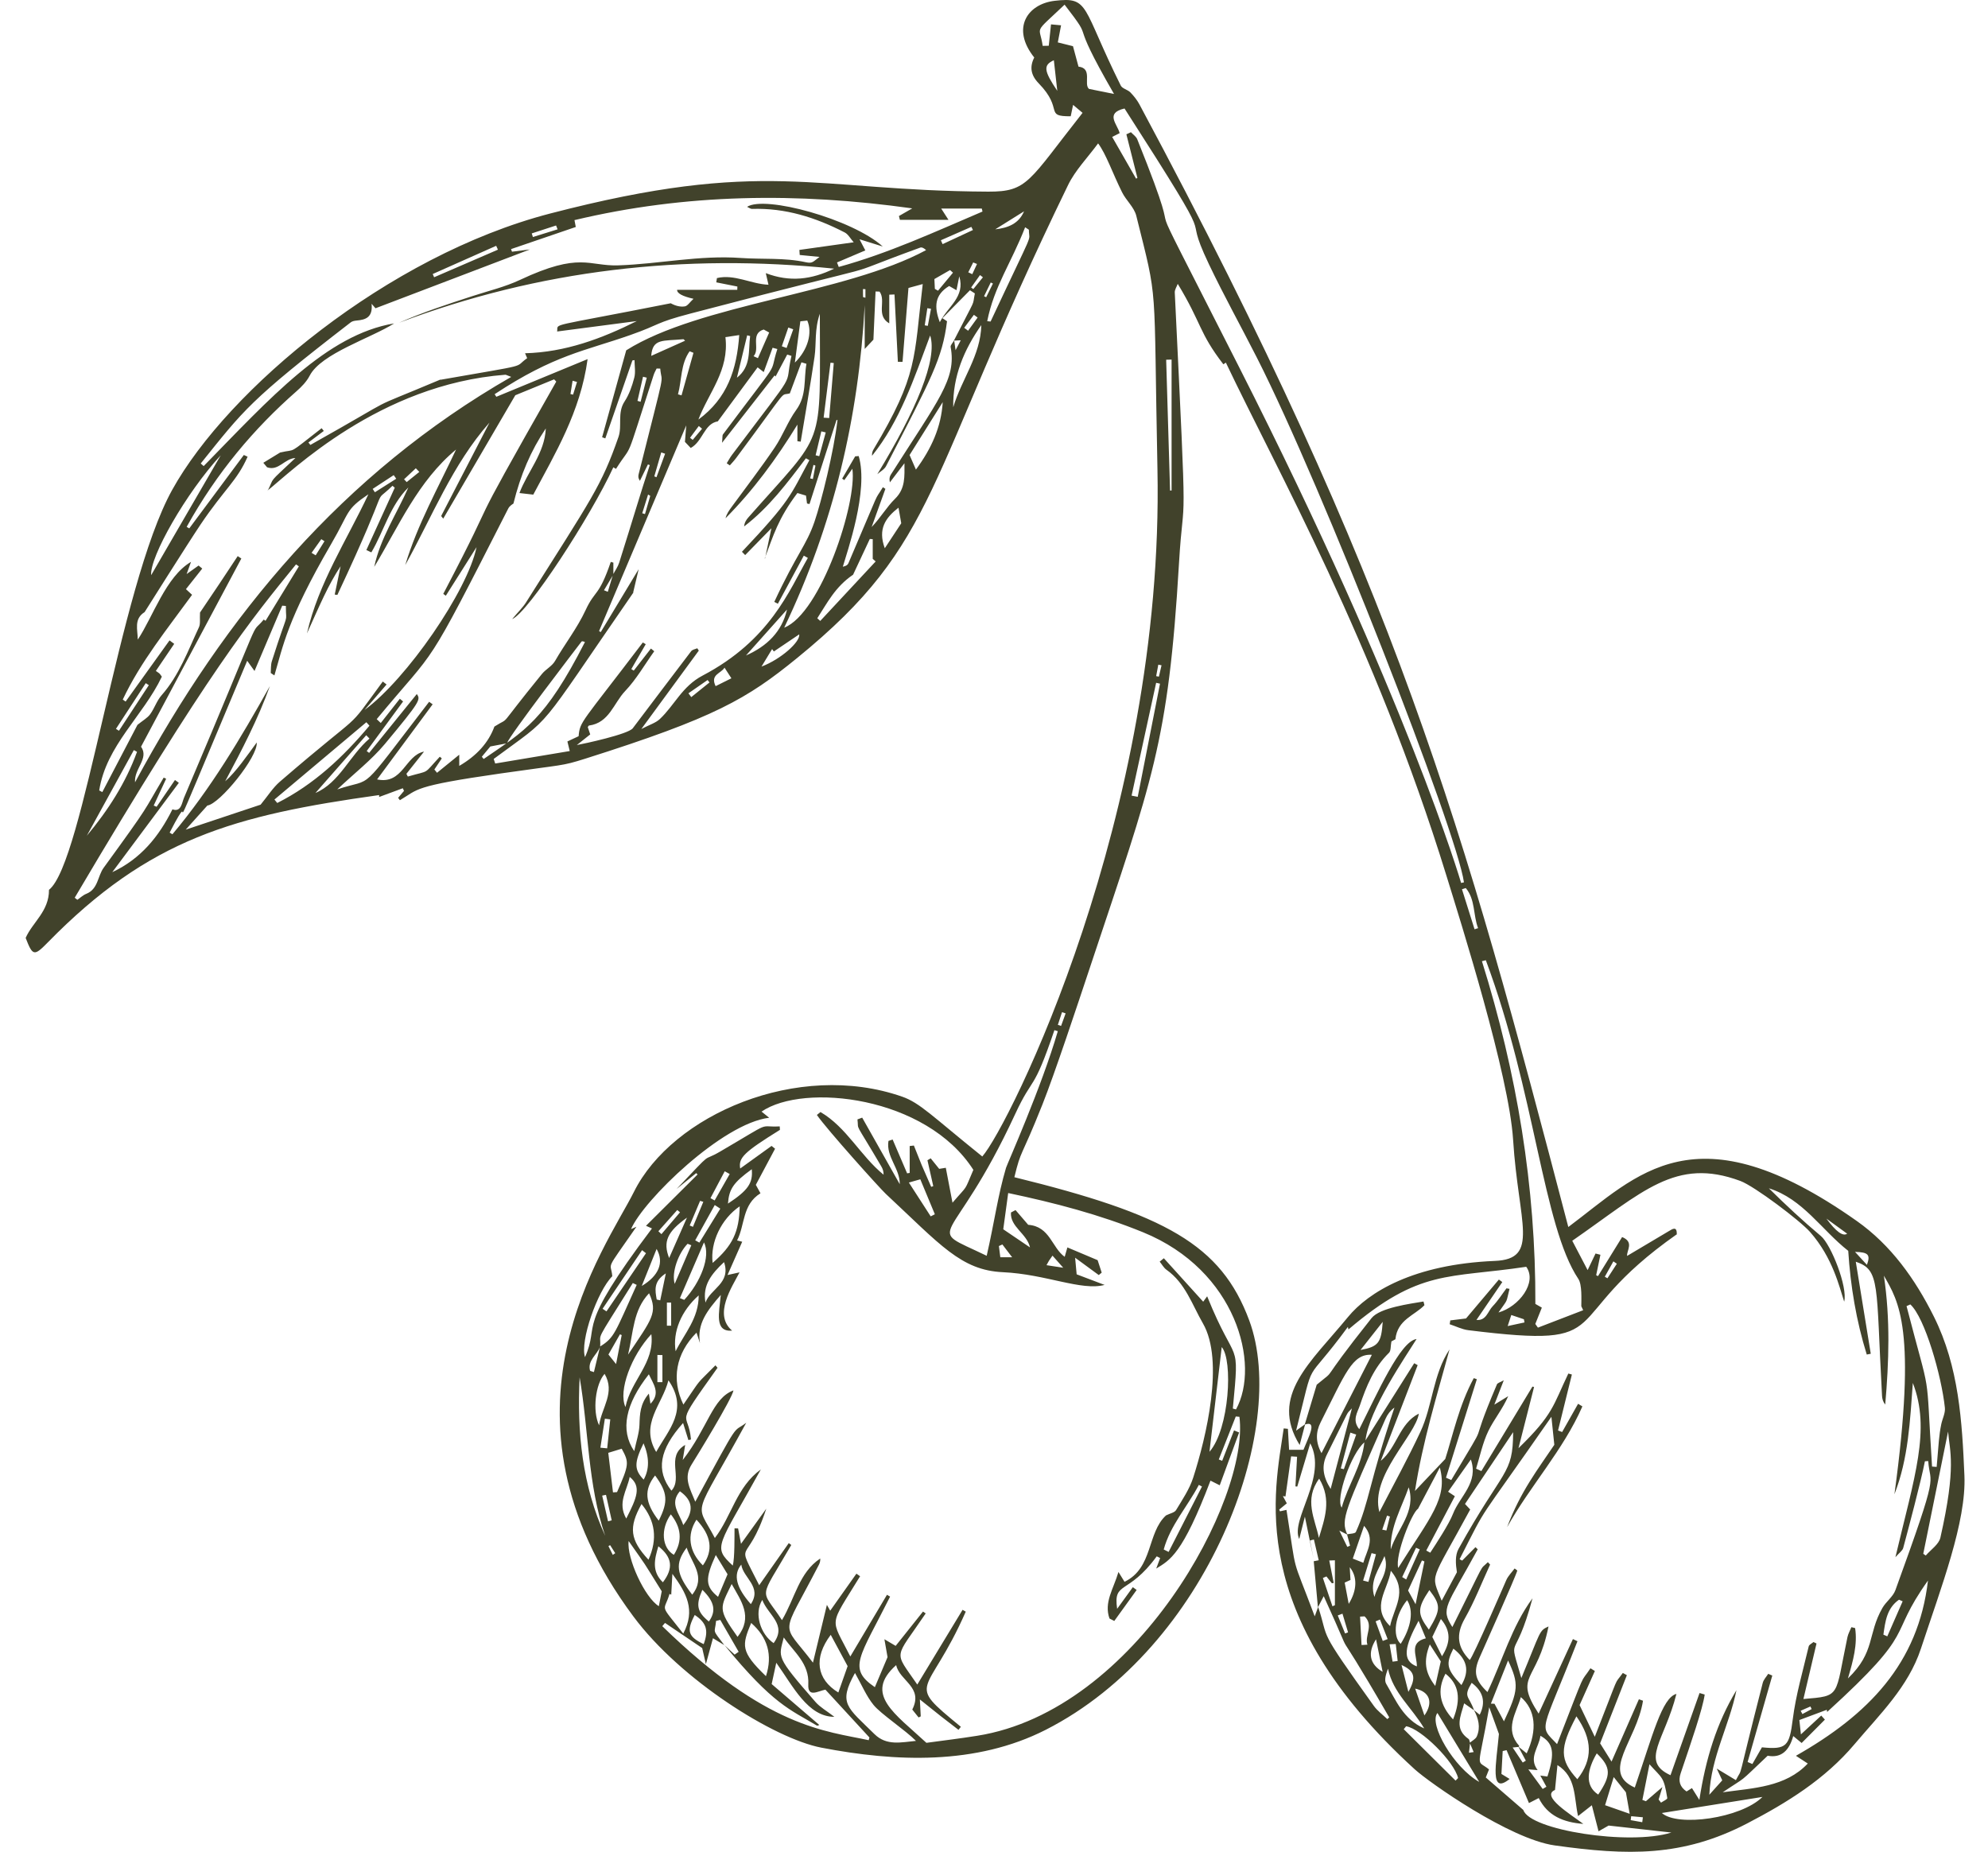 <svg width="73" height="68" viewBox="0 0 73 68" fill="none" xmlns="http://www.w3.org/2000/svg">
<path d="M47.925 52.301C47.867 52.525 47.807 52.749 47.724 53.061C46.607 51.25 48.12 50.041 49.495 48.366C50.249 47.446 51.909 46.426 54.889 46.302C56.556 46.233 55.756 44.923 55.562 41.858C55.411 39.464 53.641 33.863 53.111 32.148C50.476 23.607 46.857 17.196 45.014 13.315C44.984 13.336 44.953 13.356 44.923 13.378C44.015 12.199 44.136 11.889 43.247 10.423C43.209 10.529 43.133 10.637 43.138 10.741C43.616 20.574 43.473 17.644 43.292 20.701C42.902 27.294 42.305 28.665 40.068 35.392C39.554 36.936 38.726 39.431 38.279 40.556C37.459 42.617 37.508 42.159 37.248 43.228C42.792 44.592 44.839 45.7 45.873 48.488C47.344 52.457 44.352 60.491 38.399 63.52C35.838 64.822 32.886 64.701 30.159 64.175C28.413 63.838 24.995 61.692 23.261 59.361C17.705 51.894 22.258 45.814 23.279 43.765C24.682 40.946 29.29 38.931 33.128 40.27C33.786 40.501 34.226 40.984 36.07 42.467C37.039 41.371 42.76 29.935 42.502 17.227C42.357 10.084 42.539 11.191 41.725 7.925C41.648 7.611 41.35 7.36 41.201 7.057C40.847 6.344 40.622 5.668 40.323 5.265C39.934 5.794 39.484 6.251 39.218 6.799C33.911 17.715 34.522 19.884 29.269 24.164C27.425 25.666 26.256 26.352 21.479 27.863C20.59 28.142 20.755 28.061 18.378 28.403C15.119 28.872 15.375 28.981 14.684 29.384C14.662 29.356 14.642 29.327 14.62 29.297C14.691 29.212 14.763 29.127 14.835 29.042C14.82 29.009 14.806 28.976 14.791 28.945L13.921 29.266C13.921 29.241 13.921 29.217 13.923 29.195C8.583 29.944 5.496 30.786 1.751 34.61C1.253 35.119 1.2 35.108 0.942 34.441C1.193 33.867 1.803 33.465 1.799 32.675C3.071 31.672 4.354 21.548 6.321 17.992C8.366 14.298 14.241 9.391 20.196 7.842C28.103 5.786 29.815 7.005 36.29 7.037C37.744 7.043 37.767 6.659 39.752 4.144C39.602 4.018 39.524 3.952 39.404 3.851C39.37 4.012 39.345 4.132 39.317 4.27C38.325 4.273 39.079 4.023 38.141 3.06C37.85 2.761 37.802 2.456 37.978 2.112C37.119 1.037 37.729 0.148 38.724 0.03C40.022 -0.124 39.71 0.235 41.155 3.143C41.211 3.255 41.405 3.29 41.506 3.391C41.634 3.523 41.753 3.671 41.84 3.833C51.367 21.614 53.727 30.31 57.589 45.057C60.139 43.153 62.232 40.638 68.18 44.834C69.44 45.723 70.325 46.968 71.013 48.347C71.933 50.19 72.049 52.195 72.134 54.185C72.207 55.883 71.285 58.268 70.536 60.541C70.071 61.95 69.022 62.953 68.099 64.048C67.013 65.338 65.611 66.201 64.156 66.958C61.784 68.192 59.766 68.14 57.088 67.765C55.437 67.534 52.48 65.455 51.947 64.968C45.665 59.24 46.814 54.748 47.138 52.452C47.19 52.458 47.241 52.463 47.292 52.468C47.308 52.726 47.321 52.984 47.336 53.238H47.863C48.051 52.762 48.392 52.148 47.911 52.311C48.069 51.783 48.228 51.255 48.35 50.848C49.205 50.142 48.261 51.046 50.362 48.404C50.67 48.017 51.784 47.876 52.271 47.792C52.282 47.837 52.294 47.882 52.306 47.927C51.948 48.303 51.312 48.456 51.24 49.178C51.229 49.184 51.136 49.235 51.093 49.258C51.059 49.433 51.08 49.603 51.004 49.676C50.45 50.216 50.169 50.909 49.932 51.616C49.85 51.861 49.639 52.147 49.913 52.481C50.584 51.149 51.423 49.243 52.017 49.17C51.63 49.795 50.263 51.767 50.141 52.894C50.777 51.886 51.353 50.973 51.93 50.059C51.972 50.083 52.015 50.106 52.057 50.129C51.606 51.301 51.154 52.473 50.702 53.645C51.303 53.146 51.376 52.279 52.1 51.909C51.988 52.702 50.294 54.202 50.652 55.523C51.187 54.486 51.706 53.547 52.159 52.575C52.611 51.606 52.617 50.473 53.227 49.552C52.767 51.242 52.244 52.915 51.958 54.749C52.351 54.333 52.643 54.026 53.07 53.575C53.347 52.714 53.578 51.6 54.118 50.606C54.156 50.619 54.192 50.633 54.23 50.646C53.852 51.852 53.476 53.057 53.097 54.262C53.161 54.291 53.227 54.32 53.291 54.348C54.881 51.677 53.788 53.612 54.968 50.835C54.991 50.781 55.088 50.76 55.219 50.685C55.09 51.017 54.997 51.256 54.872 51.58C55.107 51.436 55.245 51.352 55.382 51.268C55.177 51.744 54.859 52.119 54.651 52.551C54.444 52.983 54.346 53.468 54.202 53.93C54.266 53.959 54.331 53.989 54.396 54.019C55.022 52.985 55.647 51.951 56.272 50.916C56.292 50.922 56.311 50.926 56.331 50.932C56.14 51.681 55.949 52.429 55.759 53.179C57.046 51.929 57.023 51.621 57.59 50.437C57.632 50.449 57.676 50.461 57.72 50.473C57.55 51.158 57.381 51.842 57.212 52.528C57.262 52.547 57.313 52.565 57.362 52.585L57.948 51.548C58 51.58 58.054 51.612 58.106 51.644C57.404 53.249 56.192 54.555 55.341 56.079C55.839 54.758 56.473 53.952 57.075 53.054C57.034 52.657 57.005 52.382 56.968 52.026C54.074 56.192 54.712 55.07 53.596 57.257C53.629 57.273 53.66 57.29 53.692 57.306C53.855 57.141 54.017 56.977 54.18 56.813C54.208 56.84 54.235 56.865 54.263 56.892C53.103 59.018 52.889 59.053 53.331 59.746C54.629 57.151 54.295 57.706 54.635 57.364C54.662 57.393 54.689 57.424 54.717 57.453C54.41 58.119 54.144 58.808 53.783 59.443C53.454 60.026 53.517 60.494 53.968 60.956C54.095 60.843 55.24 58.181 55.313 58.019C55.383 57.863 55.515 57.735 55.618 57.595C55.652 57.62 55.683 57.645 55.716 57.67C55.663 57.886 54.416 60.671 54.323 60.884C54.095 61.407 54.17 61.702 54.62 62.133C55.171 60.986 55.505 59.734 56.275 58.69C55.603 61.184 55.371 59.897 55.864 61.619C56.588 59.888 56.503 59.887 56.862 59.724C56.447 61.8 55.566 61.488 56.499 62.925C56.928 61.994 57.342 61.091 57.758 60.188C57.813 60.213 57.87 60.24 57.925 60.267C56.577 63.722 56.486 63.322 57.176 64.045C58.309 61.135 57.989 61.889 58.402 61.26C58.456 61.294 58.51 61.327 58.564 61.36C58.379 61.772 58.195 62.185 58.003 62.612C58.172 62.964 58.34 63.314 58.561 63.776C59.535 61.3 59.235 61.931 59.591 61.432C59.641 61.458 59.691 61.486 59.739 61.514C59.414 62.344 59.089 63.174 58.757 64.017C58.878 64.21 59 64.404 59.176 64.687C59.532 63.878 59.856 63.138 60.181 62.398C60.232 62.416 60.282 62.433 60.332 62.452C60.095 63.935 58.758 65.073 60.03 65.64C60.683 63.733 61.028 62.338 61.559 62.201C61.132 63.903 60.213 64.671 61.341 65.187C61.697 64.182 62.053 63.176 62.408 62.169C62.472 62.189 62.534 62.207 62.597 62.225C62.522 62.758 62.102 63.97 61.715 65.116C61.618 65.405 61.686 65.617 61.931 65.784C62.004 65.737 62.07 65.696 62.129 65.66C62.203 65.779 62.27 65.884 62.401 66.094C62.633 64.58 63.038 63.268 63.763 62.065C63.504 63.349 62.829 64.52 62.767 65.904C62.948 65.702 63.087 65.548 63.242 65.375C63.214 65.313 63.154 65.187 63.039 64.944C63.336 65.123 63.515 65.23 63.742 65.368C64.038 64.792 63.708 65.778 64.729 61.795C64.76 61.676 64.86 61.574 64.93 61.464C64.979 61.486 65.029 61.507 65.079 61.528C64.778 62.585 64.475 63.644 64.173 64.702C64.231 64.726 64.29 64.752 64.348 64.776C64.462 64.575 64.577 64.376 64.699 64.163C65.614 64.256 65.706 64.113 65.831 63.132C65.945 62.23 66.207 61.346 66.416 60.458C66.43 60.393 66.531 60.35 66.592 60.297C66.628 60.316 66.666 60.333 66.703 60.35C66.543 61.025 66.383 61.699 66.222 62.389C67.616 62.271 67.372 62.327 67.839 60.117C67.866 59.992 67.934 59.874 67.984 59.751C68.03 59.762 68.076 59.774 68.121 59.785C68.211 60.385 68.052 60.969 67.856 61.634C68.87 60.659 68.568 60.013 69.123 59.045C69.256 58.812 69.51 58.636 69.599 58.394C71.254 53.835 70.871 54.601 70.805 53.651C70.764 53.655 70.723 53.657 70.683 53.659C70.55 54.357 70.038 56.283 69.887 56.841C69.859 56.946 69.736 57.025 69.6 57.182C70.302 54.218 70.904 52.498 70.24 50.783C70.137 52.171 70.078 53.558 69.564 54.87C70.394 48.791 69.715 47.783 69.177 46.845C69.415 48.442 69.363 50.006 69.226 51.577C69.143 51.474 69.115 51.365 69.109 51.256C68.883 47.14 69.051 46.636 68.145 46.331C68.335 47.496 68.516 48.604 68.695 49.711C68.647 49.721 68.597 49.731 68.548 49.74C68.162 48.5 67.95 47.224 67.868 45.932C66.883 45.16 66.203 44.026 64.953 43.635C65.57 44.244 66.202 44.834 66.864 45.388C67.236 45.699 67.856 47.263 67.719 47.798C67.543 47.265 67.305 46.191 66.466 45.239C66.095 44.819 64.427 43.559 63.905 43.365C61.525 42.482 60.328 43.765 57.734 45.562C57.925 45.926 58.099 46.26 58.298 46.639C58.411 46.401 58.501 46.216 58.589 46.03C58.649 46.044 58.708 46.06 58.768 46.076C58.717 46.327 58.665 46.576 58.612 46.826C58.636 46.837 58.656 46.849 58.679 46.86C58.974 46.381 59.268 45.904 59.565 45.425C60.016 45.612 59.727 45.915 59.748 46.118C60.259 45.815 60.767 45.514 61.273 45.212C61.426 45.119 61.581 45.018 61.573 45.332L61.585 45.315C57.005 48.526 59.602 49.547 53.921 48.846C53.687 48.818 53.462 48.702 53.233 48.627C53.24 48.579 53.249 48.533 53.255 48.486C53.433 48.464 53.613 48.442 53.833 48.415C54.222 47.953 54.63 47.469 55.039 46.986C55.08 47.018 55.122 47.047 55.165 47.078C54.853 47.536 54.539 47.995 54.216 48.469C54.578 48.504 54.635 48.147 54.812 47.966C55.003 47.769 55.151 47.529 55.319 47.308C55.357 47.314 55.393 47.321 55.43 47.328C55.288 47.881 55.402 47.656 55.024 48.196C55.782 47.982 56.455 47.09 56.044 46.517C53.167 46.951 52.141 46.582 49.516 48.818C49.497 48.74 49.486 48.688 49.495 48.724C47.817 51.01 48.322 49.654 47.593 52.535C47.748 52.424 47.839 52.36 47.93 52.294L47.925 52.301ZM54.129 62.804C54.012 62.723 53.897 62.641 53.764 62.548C53.64 63.016 53.386 63.481 53.927 63.857C53.963 63.882 53.963 63.956 53.981 64.007C53.968 64.125 53.954 64.244 53.941 64.362C53.998 64.354 54.056 64.345 54.114 64.337C54.066 64.225 54.017 64.112 53.969 63.998C54.057 63.92 54.186 63.861 54.229 63.762C54.374 63.426 54.288 63.101 54.124 62.795C54.193 62.851 54.261 62.907 54.335 62.966C54.569 62.501 54.462 62.108 54.04 61.795C53.72 62.332 53.936 62.253 54.128 62.803L54.129 62.804ZM56.561 65.2C56.65 65.212 56.739 65.224 56.822 65.235C57.103 64.362 57.045 64.008 56.565 63.739C56.513 64.166 56.117 64.541 56.462 64.999C56.39 64.993 56.317 64.988 56.121 64.973C56.339 65.271 56.493 65.482 56.648 65.692C56.694 65.666 56.74 65.638 56.785 65.61C56.712 65.473 56.637 65.337 56.561 65.201V65.2ZM22.036 49.444C22.568 49.114 22.576 48.952 23.38 47.182C23.333 47.159 23.285 47.136 23.237 47.114C21.769 49.461 22.08 48.884 22.038 49.445C21.93 49.748 21.559 49.962 21.669 50.339C21.715 50.354 21.763 50.368 21.809 50.384C21.884 50.072 21.961 49.758 22.035 49.444H22.036ZM55.755 64.137C55.852 64.216 55.952 64.295 56.06 64.384C56.467 63.515 56.379 62.775 55.846 62.319C55.675 62.913 55.234 63.496 55.788 64.113C55.79 64.115 55.775 64.135 55.768 64.148C55.709 64.154 55.649 64.159 55.545 64.17C55.683 64.376 55.799 64.549 55.915 64.722C55.953 64.699 55.992 64.676 56.029 64.653C55.937 64.481 55.846 64.31 55.755 64.138V64.137ZM21.48 23.576C21.401 23.543 21.366 23.543 21.353 23.56C21.165 23.807 18.71 27.002 18.613 27.295C18.415 27.333 18.218 27.371 18.005 27.411C17.907 27.53 17.8 27.659 17.693 27.788C17.715 27.816 17.737 27.844 17.76 27.871C19.259 26.84 20.009 26.458 21.48 23.575V23.576ZM49.463 56.342C49.576 56.315 49.758 56.32 49.788 56.254C50.27 55.193 50.297 54.358 51.204 51.688C51.048 51.802 50.946 51.942 50.878 52.097C49.397 55.481 49.216 55.786 49.476 56.353C49.409 56.319 49.342 56.285 49.181 56.204C49.306 56.46 49.389 56.632 49.473 56.802C49.507 56.788 49.541 56.774 49.575 56.759C49.539 56.619 49.502 56.481 49.463 56.342ZM22.484 46.863C21.936 47.409 21.29 49.252 21.482 49.835C22.053 48.542 21.064 48.921 23.94 45.11C23.878 45.083 23.826 45.058 23.721 45.012C24.366 44.37 24.99 43.749 25.615 43.128C25.599 43.111 25.582 43.093 25.565 43.077C25.326 43.272 25.085 43.467 24.845 43.66C26.275 42.152 25.713 42.712 26.44 42.288C28.45 41.114 27.787 41.405 28.632 41.362C28.636 41.404 28.637 41.446 28.64 41.489C27.316 42.313 27.113 42.511 27.18 42.909C27.564 42.633 27.949 42.357 28.332 42.079C28.375 42.113 28.417 42.148 28.461 42.182C28.223 42.629 27.985 43.076 27.754 43.508C27.825 43.635 27.879 43.734 27.925 43.818C27.249 44.236 27.361 44.977 27.066 45.55C27.193 45.583 27.27 45.601 27.254 45.598C27.084 45.983 26.92 46.353 26.715 46.819C26.986 46.76 27.099 46.734 27.156 46.722C26.882 47.255 26.185 48.274 26.884 48.862C26.223 48.916 26.407 48.208 26.468 47.551C25.975 48.117 25.584 48.612 25.703 49.319C25.663 49.197 25.622 49.075 25.576 48.936C24.814 49.705 24.647 50.654 25.094 51.577C25.812 50.528 25.509 50.911 26.271 50.136C26.296 50.166 26.323 50.196 26.348 50.226C24.699 52.538 25.276 51.734 25.373 52.859C25.341 52.866 25.31 52.872 25.278 52.88C25.215 52.678 25.152 52.476 25.083 52.254C24.207 53.232 24.08 54 24.655 54.739C25.091 54.274 24.424 53.49 25.16 53.058C25.124 53.282 25.097 53.448 25.07 53.613C26.003 52.414 26.154 51.345 26.933 51.056C26.879 51.371 25.567 53.506 25.397 53.776C25.09 54.263 25.328 54.642 25.531 55.144C27.224 52.016 26.871 52.654 27.402 52.245C25.413 55.888 25.523 55.086 26.25 56.477C26.869 55.668 27.045 54.605 27.938 53.959C26.367 56.808 26.144 56.784 26.908 57.489C26.981 57.218 26.969 56.407 26.972 56.123C27.016 56.123 27.06 56.124 27.103 56.124C27.136 56.294 27.168 56.465 27.21 56.69C27.542 56.229 27.84 55.815 28.138 55.4C27.413 57.611 26.965 56.397 27.878 58.21C28.256 57.67 28.61 57.167 28.964 56.664C28.995 56.688 29.026 56.711 29.056 56.733C27.838 58.837 27.922 58.276 28.714 59.493C29.198 58.676 29.338 57.751 30.119 57.23C30.126 57.318 30.105 57.391 30.071 57.457C28.652 60.215 28.671 59.49 29.852 61.054C30.042 60.264 30.209 59.577 30.364 58.932C30.374 58.951 30.433 59.055 30.485 59.146C30.816 58.68 31.131 58.233 31.448 57.786L31.583 57.881C30.417 59.788 30.487 59.36 31.224 60.827C31.698 60.029 32.133 59.296 32.57 58.562C32.608 58.584 32.647 58.607 32.685 58.629C31.567 60.86 31.107 61.262 32.125 61.954C32.291 61.562 32.454 61.177 32.591 60.851C32.552 60.625 32.522 60.459 32.476 60.194C32.682 60.317 32.781 60.374 32.889 60.438C33.227 60.013 33.56 59.595 33.893 59.178C33.927 59.201 33.96 59.223 33.992 59.246C32.829 60.969 32.807 60.578 33.683 61.858C34.254 60.918 34.799 60.016 35.346 59.114C35.385 59.136 35.424 59.159 35.463 59.181C34.063 62.37 33.181 61.686 35.283 63.409C35.254 63.447 35.225 63.484 35.196 63.521C34.381 62.892 34.758 63.189 33.778 62.405C33.792 62.683 33.802 62.854 33.81 63.026C33.784 63.039 33.757 63.053 33.731 63.066C33.649 62.963 33.566 62.86 33.499 62.776C33.92 61.949 33.032 61.726 32.908 61.144C31.703 62.212 32.87 62.929 34.018 63.998C34.642 63.913 35.263 63.838 35.881 63.739C41.725 62.817 45.896 55.032 45.512 52.026C45.468 52.023 45.423 52.019 45.378 52.014C45.171 52.541 44.963 53.067 44.754 53.593C44.795 53.609 44.838 53.627 44.879 53.642C45.024 53.27 45.171 52.896 45.314 52.525C45.377 52.551 45.439 52.576 45.501 52.602C45.265 53.244 45.029 53.886 44.789 54.541C44.608 54.45 44.529 54.41 44.449 54.37C43.418 57.082 42.964 57.285 42.457 57.599C42.499 57.485 42.55 57.35 42.601 57.213C42.56 57.191 42.517 57.169 42.476 57.149C41.421 58.596 40.871 58.041 41.022 59.077C41.23 58.791 41.413 58.536 41.598 58.282C41.645 58.316 41.691 58.351 41.738 58.385C41.466 58.765 41.19 59.145 40.917 59.523C40.858 59.493 40.8 59.464 40.741 59.433C40.529 58.839 40.889 58.347 41.07 57.724C41.181 57.903 41.239 57.996 41.293 58.085C42.349 57.574 42.112 56.294 42.816 55.647C42.963 55.573 43.129 55.545 43.186 55.451C43.419 55.066 43.679 54.681 43.815 54.259C44.29 52.781 44.967 49.973 44.172 48.596C43.774 47.906 43.528 47.118 42.834 46.627C42.732 46.555 42.667 46.429 42.584 46.328C42.635 46.286 42.685 46.245 42.737 46.204C43.219 46.737 43.703 47.27 44.182 47.8C44.178 47.805 44.234 47.729 44.327 47.601C45.406 50.275 45.525 49.049 45.27 51.723C45.309 51.734 45.348 51.745 45.387 51.755C46.291 50.104 45.4 46.648 41.976 45.251C40.379 44.6 38.736 44.17 37.021 43.809C36.958 44.272 36.891 44.759 36.84 45.14C37.209 45.391 37.495 45.584 37.822 45.806C37.71 45.298 37.084 45.049 37.123 44.524C37.179 44.495 37.235 44.465 37.291 44.435C37.463 44.635 37.634 44.834 37.756 44.976C38.555 45.033 38.625 45.819 39.096 46.151C39.124 46.053 39.152 45.954 39.195 45.806C39.549 45.955 39.874 46.093 40.305 46.274C40.328 46.342 40.391 46.537 40.455 46.732C40.419 46.761 40.384 46.79 40.347 46.821C40.079 46.622 39.809 46.424 39.479 46.184C39.502 46.435 39.52 46.628 39.535 46.794C39.904 46.934 40.233 47.059 40.561 47.183C39.705 47.412 38.411 46.789 36.826 46.716C35.286 46.645 34.53 45.708 32.527 43.84C32.298 43.626 30.365 41.474 29.996 40.942C30.04 40.907 30.085 40.87 30.128 40.835C31.089 41.396 31.594 42.442 32.445 43.136C32.447 43.016 32.415 42.92 32.365 42.836C31.325 41.068 31.544 41.572 31.486 41.105C31.543 41.084 31.603 41.063 31.66 41.041C32.12 41.855 32.58 42.669 33.039 43.484C33.051 42.909 32.527 42.473 32.625 41.895C32.676 41.878 32.727 41.861 32.778 41.844C32.955 42.258 33.133 42.673 33.31 43.086C33.34 43.08 33.372 43.075 33.404 43.07V42.083C33.455 42.077 33.507 42.072 33.558 42.065C33.92 42.971 33.752 42.572 34.194 43.582L34.27 43.555C34.199 43.239 34.127 42.922 34.056 42.606C34.096 42.582 34.136 42.557 34.175 42.534C34.284 42.668 34.392 42.803 34.487 42.921C34.567 42.909 34.648 42.895 34.73 42.882C34.812 43.311 34.887 43.703 34.976 44.164C35.571 43.471 35.384 43.793 35.742 42.958C34.007 40.245 29.51 39.757 27.964 40.819C28.066 40.902 28.142 40.962 28.245 41.045C26.531 41.244 23.622 44.079 23.172 45.134C23.253 45.099 23.312 45.073 23.37 45.047C22.178 46.765 22.434 46.296 22.483 46.861L22.484 46.863ZM48.254 57.34C48.146 56.809 48.036 56.28 47.916 55.692C47.84 55.992 47.773 56.253 47.708 56.515C47.371 55.804 48.763 54.221 48.112 52.999C47.934 53.593 47.785 54.089 47.636 54.588C47.613 54.586 47.591 54.584 47.569 54.581C47.588 54.218 47.609 53.855 47.629 53.492C47.556 53.487 47.482 53.482 47.409 53.478C47.341 53.97 47.272 54.46 47.203 54.951C47.171 54.946 47.139 54.941 47.108 54.937C47.156 55.027 47.206 55.117 47.252 55.204C47.144 55.291 47.059 55.361 46.973 55.433C46.983 55.453 46.992 55.475 47.002 55.497C47.087 55.478 47.171 55.458 47.24 55.444C47.647 58.003 47.376 56.95 48.277 59.353C48.347 59.16 48.374 59.084 48.403 59.007C48.828 60.291 48.324 59.677 50.446 62.639C50.578 62.825 50.775 62.965 50.943 63.127C50.966 63.105 50.99 63.086 51.013 63.064C48.532 58.785 50.04 61.754 48.608 58.612C48.515 58.789 48.453 58.906 48.394 59.022C48.343 58.458 48.293 57.894 48.241 57.33C48.301 57.318 48.363 57.306 48.424 57.294C48.366 57.039 48.306 56.786 48.247 56.532C48.199 56.543 48.152 56.555 48.105 56.567C48.154 56.825 48.204 57.083 48.253 57.342L48.254 57.34ZM25.921 61.113C25.882 60.939 25.84 60.765 25.785 60.518C25.37 60.238 24.895 59.916 24.42 59.595L24.319 59.714C28.166 63.459 30.33 63.561 31.899 63.901C31.909 63.868 31.917 63.835 31.926 63.802C31.383 63.212 30.839 62.621 30.309 62.045C30.029 62.099 29.655 62.352 29.681 61.85C29.721 61.085 29.162 60.675 28.78 60.128C28.597 60.877 28.46 60.793 29.945 62.498C30.111 62.688 30.346 62.818 30.638 63.043C29.662 63.043 29.12 61.916 28.505 61.058C28.438 61.371 28.389 61.598 28.336 61.84C28.942 62.361 29.519 62.857 30.085 63.342C30.085 63.342 30.02 63.38 29.99 63.361C29.012 62.772 28.398 62.6 26.607 60.414C26.729 60.529 26.852 60.644 26.976 60.758C27.024 60.723 27.074 60.689 27.124 60.655C26.898 60.266 26.675 59.874 26.449 59.484C26.398 59.496 26.347 59.507 26.295 59.521C26.25 60 26.127 59.791 26.596 60.409C26.461 60.327 26.327 60.246 26.18 60.157C26.093 60.48 26.008 60.796 25.919 61.114L25.921 61.113ZM35.036 12.497C35.048 12.58 35.061 12.663 35.089 12.859C35.184 12.677 35.226 12.596 35.279 12.495C35.167 12.501 35.097 12.504 35.027 12.508C35.894 10.808 35.69 11.307 35.797 10.775C35.737 10.736 35.677 10.696 35.617 10.658L34.605 11.683C34.66 11.721 34.717 11.757 34.775 11.796C34.606 13.154 34.206 13.889 32.536 17.117C32.473 17.239 32.324 17.316 32.215 17.413C33.649 15.058 34.434 13.187 34.156 12.319C33.555 13.925 33.045 15.463 32.022 16.736C32.014 16.644 32.038 16.566 32.079 16.498C33.717 13.752 33.553 13.186 33.883 10.431C33.609 10.506 33.42 10.557 33.359 10.574C33.281 11.54 33.212 12.413 33.141 13.288C33.084 13.288 33.027 13.287 32.97 13.286C32.929 12.462 32.887 11.637 32.846 10.813C32.782 10.815 32.719 10.818 32.654 10.821V11.875C32.15 11.576 32.55 11.055 32.298 10.708C32.25 10.707 32.201 10.704 32.151 10.703C32.126 11.272 32.1 11.841 32.072 12.473C32.017 12.532 31.911 12.644 31.752 12.814V11.206C31.532 15.317 30.615 19.254 28.796 23.048C30.136 22.529 31.48 18.466 31.299 17.213C31.181 17.378 31.093 17.504 31.003 17.63C30.976 17.611 30.951 17.593 30.924 17.576C31.083 17.303 31.243 17.031 31.402 16.758C31.445 16.754 31.488 16.75 31.532 16.747C31.906 18.018 31.101 20.278 30.949 20.81C31.076 20.785 31.13 20.74 31.154 20.682C32.447 17.662 32.043 18.515 32.42 17.891C32.45 17.912 32.482 17.931 32.512 17.951C32.345 18.418 32.176 18.886 32.007 19.353C32.335 19.015 32.556 18.618 32.867 18.315C33.254 17.937 33.212 17.486 33.212 17.01C33.034 17.244 32.856 17.477 32.677 17.712C32.648 17.594 32.665 17.503 32.711 17.43C34.455 14.687 35.129 13.918 34.908 12.743C34.896 12.672 34.992 12.582 35.036 12.502V12.497ZM23.262 21.753C19.583 27.079 20.389 26.192 18.129 27.869L18.184 28.037C19.086 27.886 19.988 27.736 20.921 27.579C20.877 27.402 20.857 27.319 20.835 27.227C20.978 27.16 21.113 27.097 21.247 27.034C21.296 26.479 21.341 26.574 23.605 23.592C23.64 23.613 23.677 23.634 23.712 23.655C23.536 23.961 23.358 24.266 23.182 24.57C23.211 24.589 23.242 24.607 23.272 24.625C23.482 24.355 23.691 24.085 23.902 23.815C23.942 23.848 23.984 23.88 24.024 23.914C23.672 24.406 23.367 24.944 22.954 25.378C22.535 25.818 22.371 26.547 21.625 26.643C21.616 26.644 21.608 26.664 21.583 26.699C21.61 26.778 21.642 26.874 21.673 26.968C21.503 27.103 21.342 27.231 21.181 27.359C21.451 27.31 23.069 26.962 23.236 26.742C23.951 25.798 24.663 24.852 25.381 23.911C25.426 23.852 25.528 23.839 25.605 23.805C25.623 23.834 25.641 23.862 25.66 23.891C24.984 24.814 24.308 25.735 23.55 26.77C23.848 26.614 24.077 26.548 24.231 26.402C24.769 25.895 25.049 25.201 25.798 24.809C28.284 23.503 28.978 21.685 29.665 20.487C29.615 20.46 29.565 20.432 29.516 20.404C29.199 20.994 28.881 21.581 28.564 22.17C28.52 22.147 28.477 22.125 28.432 22.102C29.265 20.316 29.605 20.039 29.909 19.156C30.161 18.421 30.619 16.583 30.753 15.422C30.742 15.423 30.73 15.424 30.717 15.424C30.387 16.453 30.057 17.481 29.725 18.509C29.695 18.502 29.666 18.496 29.634 18.489C29.622 18.389 29.607 18.288 29.596 18.199C29.482 18.165 29.383 18.135 29.281 18.104C28.566 19.053 28.401 19.662 28.081 20.503L28.092 20.507C28.163 20.169 28.234 19.832 28.326 19.397C27.953 19.779 27.66 20.081 27.363 20.383C27.323 20.342 27.283 20.302 27.244 20.262C29.039 18.362 29.006 18.222 29.721 16.897C29.678 16.874 29.635 16.851 29.593 16.829C28.912 17.73 28.235 18.636 27.324 19.331C27.338 19.189 27.402 19.086 27.481 18.999C30.345 15.749 30.105 16.605 30.105 11.521C29.904 12.094 29.981 12.61 29.911 13.098C29.793 13.92 29.499 15.642 29.402 16.218L29.281 16.202V15.592C28.511 16.847 27.662 18.003 26.642 19.03C26.682 18.869 26.773 18.744 26.864 18.618C27.395 17.891 27.945 17.178 28.449 16.433C28.745 15.995 28.929 15.476 29.238 15.052C29.632 14.511 29.509 13.925 29.613 13.359C29.552 13.341 29.491 13.322 29.429 13.304C29.286 13.689 29.142 14.072 28.999 14.455L29.008 14.444C28.603 14.56 29.055 14.099 27.035 16.813C26.964 16.91 26.878 16.999 26.799 17.09C26.761 17.065 26.723 17.038 26.686 17.011C26.748 16.913 26.802 16.808 26.871 16.715C29.428 13.313 28.766 14.352 29.063 13.068C29.011 13.052 28.96 13.035 28.907 13.019L28.479 13.826C28.468 13.813 28.456 13.798 28.444 13.785C27.827 14.576 27.21 15.368 26.514 16.259C26.534 16.067 26.519 15.992 26.548 15.951C28.81 12.932 28.199 13.888 28.545 12.817C28.488 12.801 28.43 12.786 28.37 12.77C28.262 13.067 28.154 13.364 28.044 13.663C27.979 13.612 27.913 13.562 27.82 13.489C27.323 14.163 26.846 14.811 26.358 15.473C25.855 15.557 25.81 16.206 25.364 16.45C25.292 16.373 25.214 16.291 25.151 16.226C25.168 16.007 25.183 15.823 25.199 15.62C24.121 18.163 23.06 20.669 21.998 23.173C22.019 23.185 22.04 23.198 22.059 23.211C22.5 22.481 22.939 21.75 23.452 20.901C23.364 21.273 23.307 21.517 23.249 21.76L23.261 21.749L23.262 21.753ZM22.515 21.09C22.592 20.946 22.69 20.81 22.738 20.657C23.262 19.001 23.522 18.097 23.86 17.078C23.837 17.071 23.815 17.061 23.792 17.054C23.695 17.255 23.596 17.454 23.498 17.655C23.427 17.55 23.435 17.48 23.452 17.41C24.489 13.275 24.301 14.199 24.244 13.535C24.2 13.535 24.156 13.534 24.111 13.533C24.073 13.612 24.027 13.69 24.001 13.773C22.888 17.202 23.287 16.167 22.619 17.218C22.586 17.199 22.554 17.179 22.522 17.16C21.685 18.973 19.393 22.501 18.807 22.733C19.029 22.468 19.197 22.309 19.317 22.119C21.742 18.279 22.083 17.846 22.711 16.045C22.853 15.638 22.659 15.158 22.936 14.74C23.105 14.483 23.211 14.173 23.29 13.872C23.344 13.669 23.3 13.44 23.3 13.224C23.274 13.227 23.249 13.231 23.222 13.235C22.891 14.19 22.559 15.144 22.227 16.098C22.189 16.085 22.149 16.07 22.11 16.056C22.394 15.035 22.677 14.014 22.995 12.864C25.703 11.158 31.039 10.787 34.007 9.184C33.913 9.099 33.844 9.072 33.792 9.092C30.117 10.429 33.864 9.282 25.361 11.512C24.019 11.864 24.286 11.902 23.141 12.304C21.469 12.892 20.366 13.023 18.163 14.475C18.185 14.507 18.206 14.538 18.226 14.57C19.306 14.124 20.386 13.679 21.577 13.187C21.314 15.131 20.375 16.668 19.582 18.163C19.337 18.136 19.204 18.12 19.074 18.105C19.367 17.324 20.002 16.645 20.042 15.733C19.491 16.552 19.113 17.441 18.853 18.492C18.851 18.495 18.719 18.564 18.664 18.672C15.503 24.878 16.146 23.614 13.833 26.408C13.841 26.417 13.905 26.477 13.982 26.549C14.225 26.24 14.453 25.949 14.682 25.659C14.722 25.691 14.763 25.725 14.802 25.758C14.356 26.364 13.912 26.971 13.465 27.578C13.495 27.601 13.524 27.624 13.555 27.647C14.141 26.922 14.729 26.196 15.305 25.486C15.447 25.688 15.452 25.734 14.133 27.319C13.639 27.91 13.014 28.394 12.384 28.988C13.788 28.511 13.063 29.274 15.758 25.77C15.801 25.802 15.844 25.832 15.887 25.863C15.212 26.777 14.536 27.69 13.847 28.621C14.797 28.82 14.876 27.736 15.571 27.599C15.356 27.871 15.139 28.144 14.923 28.416C14.941 28.449 14.959 28.483 14.976 28.516C15.824 28.269 15.515 28.469 16.15 27.787C16.174 27.808 16.198 27.828 16.223 27.849C16.133 27.984 16.041 28.121 15.95 28.257C15.982 28.297 16.015 28.336 16.048 28.377C16.313 28.161 16.58 27.945 16.864 27.713V28.124C17.508 27.749 17.939 27.27 18.155 26.68C18.818 26.261 18.15 26.897 19.901 24.747C20.043 24.573 20.274 24.46 20.382 24.27C20.743 23.642 21.193 23.071 21.502 22.407C21.855 21.645 21.984 21.932 22.428 20.634C22.46 20.643 22.491 20.651 22.523 20.66V21.098C22.409 21.29 22.292 21.483 22.178 21.674C22.225 21.692 22.271 21.712 22.319 21.731C22.383 21.516 22.448 21.303 22.513 21.088L22.515 21.09ZM16.166 13.947C19.613 13.343 18.82 13.528 19.358 13.152C19.333 13.092 19.307 13.031 19.28 12.972C20.757 12.933 22.09 12.438 23.384 11.79C22.42 11.917 21.457 12.042 20.458 12.173C20.515 11.845 19.992 12.055 24.63 11.136C24.801 11.231 24.982 11.278 25.149 11.25C25.25 11.233 25.33 11.096 25.466 10.972C25.057 10.88 24.856 10.77 24.864 10.642H27.073C27.074 10.602 27.077 10.562 27.077 10.522C26.818 10.471 26.559 10.42 26.302 10.368C26.31 10.316 26.319 10.264 26.326 10.211C26.967 10.058 27.575 10.429 28.219 10.456C28.183 10.303 28.157 10.193 28.12 10.03C28.999 10.366 29.796 10.271 30.629 9.865C25.112 9.299 19.804 9.907 14.652 11.852C15.54 11.46 16.45 11.167 17.357 10.87C17.94 10.679 18.545 10.537 19.096 10.277C21.31 9.238 21.608 9.781 22.704 9.744C24.205 9.695 25.68 9.363 27.205 9.473C27.996 9.529 28.8 9.456 29.589 9.629C29.843 9.683 29.854 9.608 30.093 9.434C29.759 9.401 29.562 9.383 29.366 9.363C29.361 9.3 29.357 9.239 29.354 9.177C29.988 9.088 30.621 8.999 31.348 8.897C31.226 8.76 31.147 8.603 31.02 8.537C29.953 7.985 28.833 7.631 27.616 7.671C27.562 7.674 27.509 7.628 27.433 7.595C28.088 7.164 31.306 8.049 32.415 9.052C32.155 8.97 31.896 8.891 31.561 8.786C31.675 9.004 31.74 9.128 31.775 9.195C31.407 9.351 31.071 9.493 30.735 9.637C30.757 9.693 30.778 9.748 30.799 9.803C32.625 9.302 34.341 8.509 36.078 7.768C36.07 7.731 36.06 7.696 36.052 7.659H34.562C34.662 7.814 34.728 7.916 34.828 8.072H33.044C33.032 8.026 33.02 7.979 33.009 7.933C33.147 7.854 33.287 7.774 33.498 7.652C29.286 7.062 25.187 7.107 21.095 8.083C21.114 8.184 21.128 8.253 21.143 8.335C20.348 8.606 19.556 8.876 18.766 9.147C18.776 9.178 18.787 9.211 18.8 9.243C19.035 9.214 19.271 9.184 19.458 9.16C17.597 9.87 15.711 10.588 13.788 11.32C13.812 11.348 13.759 11.286 13.645 11.155C13.696 11.66 13.422 11.741 13.096 11.771C13.023 11.777 12.937 11.793 12.882 11.835C9.15 14.716 8.954 15.05 7.371 17.02C7.408 17.051 7.443 17.083 7.479 17.115C9.897 14.645 11.995 12.288 14.473 11.876C13.623 12.417 11.791 12.982 11.371 13.796C11.258 14.015 11.07 14.208 10.881 14.373C9.33 15.736 7.963 17.348 6.854 19.347C6.885 19.365 6.918 19.383 6.95 19.403C7.618 18.505 8.284 17.605 8.954 16.707C9 16.729 9.046 16.75 9.092 16.771C8.7 17.662 8.25 17.948 7.366 19.258C6.904 19.946 5.31 22.477 5.31 22.477C4.907 22.73 5.057 23.122 5.059 23.487C5.615 22.656 6.091 21.169 7.015 20.632C6.94 20.84 6.904 20.941 6.853 21.08C7.024 20.959 7.159 20.862 7.292 20.767C7.338 20.805 7.382 20.841 7.427 20.878C7.229 21.126 7.034 21.376 6.828 21.634C6.913 21.713 6.987 21.781 7.053 21.842C6.137 23.103 5.166 24.295 4.508 25.688C4.543 25.712 4.578 25.738 4.613 25.762C5.15 25.012 5.687 24.265 6.225 23.516C6.282 23.559 6.339 23.6 6.397 23.643C6.176 23.969 5.955 24.293 5.723 24.637C5.884 24.753 5.837 24.699 5.943 24.848C5.249 26.301 3.903 27.37 3.643 29.025C3.682 29.044 3.72 29.065 3.757 29.086C4.205 28.23 4.652 27.376 5.048 26.617C5.252 26.452 5.414 26.364 5.512 26.23C5.672 26.011 5.756 25.732 5.932 25.532C6.579 24.799 6.902 23.894 7.306 23.031C7.365 22.903 7.33 22.733 7.345 22.492C8.225 21.188 7.857 21.736 8.729 20.421C8.773 20.449 8.819 20.48 8.862 20.509C7.642 22.798 6.422 25.09 5.179 27.419C5.485 27.852 4.918 28.224 4.959 28.727C8.267 22.588 12.585 17.39 18.772 13.84C18.605 13.777 18.579 13.759 18.554 13.761C13.926 14.115 10.708 17.312 9.824 18.014L9.829 18.023C10.1 17.482 9.801 17.803 10.848 16.818C10.445 16.838 10.233 17.307 9.807 17.159C9.761 17.104 9.715 17.049 9.669 16.994C9.908 16.848 10.147 16.701 10.286 16.617C10.927 16.466 10.504 16.74 11.811 15.724C11.836 15.758 11.863 15.792 11.89 15.825C11.702 15.967 11.513 16.108 11.325 16.249L11.397 16.338C14.994 14.32 13.125 15.221 16.181 13.934L16.169 13.947H16.166ZM17.971 15.521C16.608 17.064 15.868 18.978 14.88 20.751C15.328 19.26 16.09 17.911 16.747 16.507C15.346 17.67 14.649 19.313 13.742 20.816C13.964 19.762 14.568 18.871 14.995 17.9C14.32 18.565 14.1 19.499 13.636 20.284C13.574 20.255 13.514 20.226 13.453 20.198C13.8 19.434 14.149 18.671 14.496 17.909C14.468 17.885 14.44 17.861 14.412 17.838C13.555 18.671 14.531 17.278 12.389 21.844C12.356 21.842 12.323 21.838 12.291 21.834C12.362 21.488 12.434 21.141 12.507 20.793C12.055 21.471 11.738 22.23 11.271 23.26C11.694 21.407 12.733 19.841 13.528 18.149C12.672 18.73 12.866 18.765 12.158 19.981C10.541 22.762 10.39 23.743 10.076 24.802C10.031 24.771 9.986 24.742 9.942 24.713C9.953 24.568 9.94 24.415 9.983 24.279C10.637 22.225 10.497 23.019 10.497 22.251C10.453 22.247 10.408 22.245 10.363 22.241C10.033 23.02 9.703 23.799 9.346 24.639C9.219 24.463 9.177 24.402 9.077 24.264C5.406 33.002 7.464 28.174 6.23 30.574C6.263 30.594 6.296 30.614 6.331 30.635C7.736 28.966 8.844 27.099 9.91 25.194C9.472 26.409 8.877 27.549 8.269 28.689C8.663 28.352 9.104 27.704 9.427 27.265C9.479 27.787 8.068 29.524 7.614 29.58C7.364 29.86 7.123 30.126 6.82 30.465C7.835 30.126 8.745 29.823 9.57 29.548C9.833 29.229 10.021 28.924 10.28 28.701C13.534 25.895 12.597 27.012 14.056 25.026C14.102 25.062 14.149 25.097 14.195 25.135C13.949 25.419 13.704 25.703 13.387 26.07C14.928 24.942 17.168 21.701 17.498 20.092C17.078 20.756 16.723 21.315 16.371 21.875C16.338 21.852 16.308 21.831 16.277 21.808C18.632 17.308 16.716 20.541 20.426 14.012C20.4 13.984 20.373 13.958 20.347 13.93C19.817 14.148 19.287 14.365 18.922 14.514C17.983 16.12 17.134 17.575 16.276 19.044C16.245 19.001 16.196 18.956 16.203 18.942C16.79 17.801 17.381 16.662 17.971 15.524V15.521ZM53.651 32.423C53.686 32.414 53.721 32.407 53.757 32.4C53.499 30.533 48.567 17.88 46.154 13.135C45.571 11.987 44.945 10.863 44.392 9.702C43.251 7.3 45.075 9.868 41.293 3.984C40.56 4.155 41.035 4.564 41.114 4.889C41.007 4.943 40.917 4.988 40.839 5.028C41.14 5.555 41.429 6.058 41.717 6.56C41.733 6.552 41.75 6.542 41.766 6.534C41.631 6 41.496 5.466 41.361 4.932C41.417 4.908 41.473 4.881 41.528 4.855C41.608 4.94 41.719 5.013 41.76 5.114C43.998 10.681 41.094 4.8 45.496 13.472C51.672 25.639 53.653 32.423 53.653 32.423H53.651ZM2.743 32.965C2.776 32.99 2.808 33.016 2.84 33.041C2.951 32.966 3.052 32.867 3.173 32.82C3.607 32.644 3.582 32.172 3.807 31.864C5.569 29.441 5.215 29.89 6.011 28.554C6.04 28.567 6.071 28.582 6.101 28.596C5.948 28.924 5.796 29.252 5.644 29.58C5.68 29.596 5.715 29.611 5.751 29.626C5.976 29.297 6.201 28.97 6.425 28.642C6.473 28.677 6.52 28.711 6.567 28.746C5.754 29.84 4.938 30.934 4.123 32.027C5.168 31.538 5.835 30.718 6.332 29.719C6.652 29.834 6.677 29.483 6.754 29.301C9.885 21.931 9.094 23.459 9.685 22.75C9.708 22.765 9.729 22.781 9.751 22.797C10.159 22.131 10.566 21.465 10.974 20.797C10.939 20.773 10.904 20.749 10.87 20.724C9.216 22.757 7.695 24.581 2.744 32.965H2.743ZM58.135 48.112C58.112 48.063 58.088 48.015 58.066 47.966C58.066 47.713 58.099 47.174 57.956 46.961C56.655 45.011 56.376 40.127 54.56 35.26C54.511 35.272 54.465 35.284 54.417 35.296C55.697 39.389 56.397 43.568 56.379 47.881C56.442 47.917 56.531 47.968 56.617 48.017C56.53 48.235 56.453 48.426 56.377 48.617C56.408 48.662 56.44 48.707 56.473 48.752C57.026 48.538 57.581 48.325 58.135 48.112ZM70.797 58.037C69.26 60.195 70.5 59.761 67.094 62.864C67.089 62.837 67.084 62.812 67.08 62.785C66.752 62.908 66.424 63.03 66.073 63.161C66.092 63.333 66.106 63.456 66.13 63.688C66.43 63.41 66.654 63.204 66.877 62.997C66.924 63.047 66.966 63.096 67.011 63.146C66.728 63.431 66.444 63.716 66.157 64.004C66.03 63.9 65.95 63.833 65.848 63.749C65.704 64.27 65.42 64.567 64.909 64.472C63.772 65.55 64.202 65.181 63.259 65.814C64.393 65.656 65.562 65.627 66.382 64.758C66.225 64.657 66.092 64.569 65.947 64.474C68.601 62.965 70.44 61.093 70.796 58.038L70.797 58.037ZM55.938 66.464C56.162 67.202 59.828 67.779 61.374 67.292C60.659 67.213 59.894 67.127 59.069 67.036C59.013 67.068 58.889 67.138 58.699 67.246C58.61 66.895 58.535 66.609 58.453 66.29C58.277 66.428 58.157 66.524 57.947 66.688C57.791 65.988 57.89 65.257 57.19 64.815C57.159 65.128 57.132 65.409 57.1 65.729C56.565 65.951 57.676 66.626 58.14 66.975C57.407 66.918 56.83 66.68 56.503 66.026C56.336 66.111 56.221 66.17 56.144 66.21C55.863 65.548 55.592 64.907 55.322 64.267C55.274 64.278 55.226 64.289 55.179 64.3C55.164 64.576 55.148 64.853 55.133 65.141C55.24 65.207 55.336 65.265 55.434 65.325C54.688 65.927 54.943 64.766 55.041 63.672C54.967 63.467 54.85 63.145 54.685 62.691C54.261 65.101 54.186 64.575 54.677 64.974C54.666 65.002 54.627 65.099 54.559 65.27C54.952 65.611 55.352 65.957 55.937 66.463L55.938 66.464ZM36.232 46.112C36.521 44.848 36.639 43.905 36.942 42.882C36.98 42.755 38.249 39.914 38.843 37.866C38.801 37.853 38.76 37.84 38.718 37.828C37.925 40.167 37.948 39.462 37.277 40.911C34.923 45.994 33.821 44.951 36.233 46.114L36.232 46.112ZM53.986 55.43C52.495 58.187 52.53 57.752 52.939 58.781C53.155 58.378 53.326 58.056 53.498 57.734C53.45 57.431 53.428 57.112 53.558 56.876C55.223 53.872 55.556 54.181 55.563 52.59C54.975 53.466 54.388 54.342 53.795 55.226C53.874 55.311 53.935 55.376 53.986 55.43ZM70.944 53.853C71.001 53.858 71.058 53.861 71.115 53.866C71.19 52.989 71.199 52.714 71.284 52.297C71.326 52.096 71.437 51.89 71.417 51.696C71.294 50.517 70.678 48.379 70.148 47.899C70.102 47.921 70.055 47.94 70.009 47.962C70.944 51.571 70.701 49.997 70.945 53.853H70.944ZM40.907 3.45C39.124 0.362 40.306 1.749 39.092 0.171C37.912 1.292 38.178 0.902 38.288 1.684C38.362 1.682 38.437 1.681 38.511 1.68C38.538 1.434 38.562 1.188 38.593 0.895C38.709 0.906 38.827 0.917 38.963 0.929C38.917 1.168 38.883 1.348 38.843 1.557C39.037 1.606 39.192 1.643 39.4 1.696C39.458 1.915 39.525 2.159 39.603 2.447C40.133 2.504 39.779 3.095 39.989 3.265C40.344 3.336 40.606 3.389 40.907 3.45ZM31.396 61.432C30.766 62.562 31.113 62.69 32.109 63.676C32.558 64.12 33.1 63.975 33.635 63.927C33.246 63.531 32.346 62.94 32.076 62.606C31.813 62.282 31.648 61.881 31.396 61.433V61.432ZM50.374 49.749C49.654 49.705 49.399 50.44 48.494 52.228C48.312 52.588 48.304 52.956 48.526 53.361C49.153 52.138 49.758 50.956 50.375 49.749H50.374ZM70.623 57.056C70.654 57.077 70.684 57.098 70.715 57.12C70.901 56.903 71.194 56.712 71.251 56.466C71.849 53.832 71.591 53.286 71.534 52.568C71.253 53.958 70.938 55.507 70.623 57.056ZM51.342 57.577C52.526 55.699 53.175 55.013 52.87 53.887C52.588 54.422 52.364 54.846 52.069 55.406C51.853 55.528 51.218 57.102 51.342 57.577ZM24.545 50.686C24.321 51.582 23.485 52.288 24.095 53.317C24.554 52.49 25.298 51.77 24.545 50.686ZM13.566 26.648C13.528 26.607 13.49 26.564 13.453 26.521C12.327 27.467 11.201 28.414 10.077 29.36C10.112 29.401 10.146 29.444 10.181 29.486C11.529 28.808 12.604 27.796 13.567 26.647L13.566 26.648ZM57.92 65.335C58.493 64.605 58.484 63.883 57.886 63.025C57.262 64.203 57.268 64.619 57.92 65.335ZM31.125 61.182C30.909 60.779 30.711 60.414 30.505 60.032C29.866 60.882 29.983 61.662 30.784 62.15C30.897 61.83 31.01 61.51 31.125 61.182ZM64.717 65.985C63.446 66.188 62.217 66.385 61.024 66.575C61.597 67.093 63.928 66.771 64.717 65.985ZM22.222 56.395C21.579 54.509 21.617 52.513 21.284 50.577C21.186 52.582 21.376 54.542 22.222 56.395ZM25.644 15.408C26.71 14.626 27.056 13.566 27.145 12.304C26.933 12.335 26.737 12.366 26.638 12.38C26.783 13.606 26.021 14.415 25.644 15.41V15.408ZM23.826 50.465C22.971 51.548 22.761 52.512 23.289 53.287C23.368 52.915 23.47 52.623 23.481 52.327C23.494 51.931 23.502 51.551 23.827 51.174C23.854 51.346 23.871 51.446 23.885 51.547C24.269 51.157 23.99 50.825 23.825 50.463L23.826 50.465ZM8.106 16.718C6.834 18.096 5.493 20.454 5.551 21.12C6.386 19.681 7.272 18.157 8.106 16.718ZM44.862 49.465C44.714 50.732 44.563 52.015 44.412 53.311C45.148 52.469 45.279 49.938 44.862 49.465ZM24.648 58.557L24.585 58.53C24.382 59.22 24.188 58.838 25.089 59.986C25.547 59.122 25.215 58.509 24.69 57.793C24.672 58.13 24.659 58.343 24.648 58.556V58.557ZM32.155 20.617C32.119 20.586 32.082 20.554 32.047 20.521V19.799C32.012 19.797 31.977 19.793 31.94 19.791C31.718 20.266 31.496 20.739 31.326 21.103C30.663 21.552 30.369 22.154 30.011 22.703C30.047 22.736 30.083 22.768 30.12 22.801L32.154 20.617H32.155ZM52.374 56.937C52.423 56.964 52.471 56.99 52.519 57.017C52.74 56.678 53.21 55.965 53.355 55.587C53.607 54.941 54.304 54.444 54.01 53.593C53.731 53.989 53.454 54.382 53.175 54.777C53.292 54.855 53.364 54.903 53.423 54.943C53.063 55.626 52.718 56.281 52.373 56.936L52.374 56.937ZM23.812 57.274C24.152 56.517 24.065 55.844 23.557 55.229C23.078 56.09 23.131 56.539 23.812 57.274ZM28.126 61.55C28.378 60.777 28.191 60.126 27.583 59.596C27.243 60.423 27.183 60.641 28.126 61.55ZM55.226 63.207C55.76 62.075 55.781 61.836 55.377 60.974C55.147 61.551 54.946 62.055 54.746 62.559C54.79 62.56 54.833 62.561 54.878 62.563C54.991 62.772 55.104 62.982 55.226 63.209V63.207ZM27.083 60.107C27.664 59.37 27.214 58.791 26.867 58.166C26.44 59.055 26.341 59.067 27.083 60.107ZM24.299 58.433C23.512 57.171 23.838 57.665 23.084 56.588C23.007 57.216 23.68 58.67 24.193 58.98C24.235 58.758 24.276 58.548 24.299 58.433ZM35.003 14.956C35.304 13.934 36.011 13.057 36.034 11.937C35.399 12.84 34.983 13.821 35.003 14.956ZM33.633 17.244C34.203 16.472 34.562 15.681 34.617 14.767C34.215 15.408 33.813 16.05 33.4 16.709C33.47 16.871 33.547 17.048 33.633 17.244ZM27.162 44.297C26.486 44.758 26.074 45.622 26.168 46.375C26.901 45.742 27.143 45.236 27.162 44.297ZM23.917 48.991C23.187 49.776 22.693 51.072 22.967 51.668C23.166 50.686 24.047 50.054 23.917 48.991ZM48.862 54.673C49.134 53.642 49.38 52.714 49.643 51.715C49.392 51.995 49.655 51.565 48.731 53.398C48.523 53.812 48.567 54.199 48.861 54.673H48.862ZM51.633 63.39C51.604 63.426 51.575 63.462 51.546 63.497C52.18 64.126 52.815 64.757 53.449 65.386C53.479 65.354 53.511 65.323 53.541 65.291C53.402 64.692 52.186 63.479 51.635 63.39H51.633ZM52.783 62.902C52.452 63.305 53.386 64.912 54.318 65.433C53.799 64.575 53.296 63.748 52.783 62.902ZM51.072 57.681C50.955 58.401 50.333 59.01 51.044 59.712C51.178 59.042 51.714 58.443 51.072 57.681ZM37.78 8.435C37.734 8.404 37.689 8.375 37.643 8.345C37.132 9.661 36.506 10.511 36.251 11.794C36.292 11.799 36.333 11.803 36.375 11.807C38.057 8.212 37.781 8.966 37.781 8.433L37.78 8.435ZM48.441 54.297C47.871 55.074 48.287 55.772 48.43 56.473C48.638 55.776 48.911 55.078 48.441 54.297ZM42.597 25.105C42.549 25.095 42.503 25.084 42.454 25.073C42.154 26.454 41.853 27.835 41.552 29.216C41.628 29.232 41.701 29.245 41.778 29.26C42.051 27.873 42.323 26.488 42.596 25.104L42.597 25.105ZM25.575 55.804C25.213 56.355 25.299 56.98 25.81 57.482C26.2 56.93 26.125 56.395 25.575 55.804ZM23.063 49.743C23.942 48.431 24.163 48.202 23.834 47.49C23.248 48.106 23.262 48.901 23.063 49.743ZM22.509 54.801C22.559 54.799 22.608 54.795 22.658 54.791C23.101 53.778 23.109 53.709 22.829 53.198C22.703 53.237 22.575 53.276 22.336 53.349C22.393 53.821 22.451 54.31 22.509 54.801ZM43.021 13.204C42.954 13.207 42.889 13.208 42.822 13.21C42.869 14.812 42.918 16.412 42.965 18.014C42.984 18.013 43.003 18.012 43.021 18.01V13.206V13.204ZM24.967 47.668C25.02 47.69 25.074 47.71 25.126 47.732C25.719 47.095 26.11 46.132 25.85 45.623C25.556 46.305 25.261 46.987 24.967 47.668ZM53.357 63.138C53.664 62.376 53.57 61.844 53.079 61.46C52.752 62.073 52.875 62.617 53.357 63.138ZM25.419 58.558C25.938 57.89 25.4 57.416 25.215 56.831C24.777 57.414 24.83 57.795 25.419 58.558ZM24.055 54.18C23.64 54.706 23.678 55.177 24.189 55.839C24.544 55.135 24.517 54.809 24.055 54.18ZM5.031 27.608C4.992 27.586 4.952 27.566 4.915 27.544C4.339 28.592 3.763 29.64 3.188 30.689C3.97 29.754 4.618 28.745 5.032 27.607L5.031 27.608ZM60.905 66.079C60.934 66.118 60.963 66.157 60.993 66.195C61.074 66.139 61.229 66.071 61.223 66.028C61.096 65.215 61.022 65.298 60.569 64.785C60.477 65.249 60.393 65.673 60.309 66.094C60.351 66.11 60.395 66.126 60.438 66.142C60.609 65.996 60.778 65.85 61.045 65.62C60.972 65.863 60.938 65.972 60.905 66.081V66.079ZM49.268 55.36C49.493 54.538 50.008 53.822 50.1 52.965C49.62 53.364 49.026 55.046 49.268 55.36ZM58.634 64.385C58.298 64.955 58.168 65.559 58.687 65.898C59.17 65.183 59.161 64.897 58.634 64.385ZM51.069 56.896C51.303 56.14 52.01 55.517 51.728 54.615C51.468 55.364 51.042 56.067 51.069 56.896ZM34.853 10.502C34.311 10.83 34.298 11.273 34.51 11.831C34.8 11.256 35.453 10.903 35.225 10.146C35.194 10.304 35.162 10.462 35.122 10.657C35.006 10.59 34.931 10.546 34.853 10.502ZM24.809 49.619C25.13 48.97 25.661 48.41 25.656 47.568C25.015 48.134 24.695 48.903 24.809 49.619ZM59.704 65.814C59.561 65.636 59.428 65.472 59.256 65.256C59.145 65.615 59.052 65.918 58.939 66.288C59.276 66.404 59.56 66.505 59.843 66.604C59.784 66.271 59.739 66.016 59.704 65.815V65.814ZM27.991 58.75C27.68 59.249 27.923 60.01 28.408 60.337C28.909 59.65 28.205 59.313 27.991 58.75ZM26.716 57.808C26.574 57.578 26.44 57.359 26.284 57.102C25.883 57.979 25.899 58.254 26.367 58.637C26.482 58.368 26.59 58.11 26.716 57.808ZM52.468 59.841C52.911 59.101 52.913 58.945 52.487 58.389C52.039 59.062 52.037 59.257 52.468 59.841ZM24.633 55.608C24.246 56.148 24.305 56.844 24.745 57.094C25.073 56.574 25.011 56.083 24.633 55.608ZM42.732 56.898C42.792 56.927 42.852 56.959 42.912 56.988C43.321 56.187 43.729 55.386 44.137 54.586C44.098 54.565 44.059 54.547 44.022 54.526C43.605 55.323 42.976 56.008 42.732 56.898ZM52.298 63.47C51.842 62.699 51.149 62.157 50.968 61.276C50.89 61.479 50.822 61.698 50.901 61.831C51.26 62.434 51.523 63.129 52.299 63.47H52.298ZM51.67 58.76C51.229 59.288 51.114 60.077 51.434 60.363C51.827 59.74 51.914 59.14 51.67 58.76ZM22.201 50.449C21.865 50.824 21.747 51.805 21.999 52.34C22.092 51.682 22.602 51.135 22.201 50.449ZM32.49 20.132C32.709 19.801 32.91 19.494 33.094 19.215C33.057 19.008 33.028 18.844 32.993 18.642C32.519 19.013 32.226 19.419 32.49 20.132ZM53.664 61.877C53.974 61.349 53.874 60.933 53.368 60.539C53.081 61.11 53.119 61.292 53.664 61.877ZM27.22 57.453C26.91 57.828 27.038 58.301 27.571 58.905C27.995 58.267 27.285 57.941 27.22 57.453ZM13.568 27.121C13.528 27.08 13.488 27.04 13.448 26.998C12.814 27.719 12.18 28.439 11.583 29.119C12.47 28.738 12.838 27.744 13.568 27.121ZM27.392 24.07C28.172 23.727 28.716 23.187 28.899 22.382C28.406 22.935 27.9 23.502 27.392 24.07ZM52.09 59.516C51.587 60.44 51.46 60.979 52.027 61.192C52.039 60.806 51.72 60.32 52.357 60.16C52.264 59.937 52.19 59.756 52.09 59.516ZM26.587 46.346C26.128 46.775 25.789 47.196 25.906 47.831C26.08 47.326 26.852 47.121 26.587 46.346ZM24.342 58.103C24.737 57.584 24.684 57.182 24.176 56.78C24.034 57.25 23.921 57.701 24.342 58.103ZM23.721 46.019C23.673 45.981 23.625 45.944 23.577 45.907C23.094 46.624 22.61 47.34 22.127 48.059C22.174 48.09 22.222 48.123 22.27 48.155L23.721 46.019ZM52.951 60.818C53.266 60.313 53.287 59.899 52.91 59.451C52.794 59.692 52.692 59.905 52.595 60.11C52.711 60.339 52.813 60.542 52.951 60.818ZM52.503 60.384C52.267 60.985 52.32 61.419 52.703 61.909C52.782 61.558 52.849 61.264 52.906 61.008C52.763 60.786 52.649 60.61 52.503 60.384ZM22.996 55.763C23.391 54.987 23.56 54.584 23.123 54.234C23.024 54.738 22.663 55.181 22.996 55.763ZM50.089 56.03C49.953 56.425 49.817 56.82 49.675 57.233C49.794 57.28 49.913 57.328 50.061 57.386C50.191 56.925 50.511 56.515 50.089 56.03ZM26.731 44.197C27.469 43.71 27.654 43.443 27.605 42.935C26.933 43.423 26.771 43.658 26.731 44.197ZM29.19 13.313C29.669 12.844 29.838 12.218 29.644 11.771C29.546 11.781 29.442 11.793 29.389 11.799C29.323 12.296 29.261 12.762 29.188 13.313H29.19ZM25.089 56.002C25.491 55.498 25.446 55.098 24.966 54.76C24.569 55.218 24.96 55.585 25.089 56.002ZM25.84 60.374C26.026 59.866 25.941 59.589 25.511 59.303C25.201 59.893 25.264 60.098 25.84 60.374ZM25.791 58.379C25.541 58.945 25.596 59.188 26.03 59.543C26.305 59.16 26.24 58.819 25.791 58.379ZM34.175 44.666C34.226 44.641 34.277 44.614 34.328 44.589C34.148 44.154 33.968 43.721 33.794 43.305C33.66 43.344 33.563 43.37 33.374 43.424C33.651 43.853 33.913 44.26 34.176 44.666H34.175ZM49.019 57.295C48.95 57.297 48.88 57.301 48.811 57.303C48.866 57.578 48.921 57.853 48.974 58.129C48.951 58.132 48.929 58.136 48.906 58.139C48.839 58.054 48.774 57.971 48.707 57.888C48.663 57.907 48.619 57.925 48.577 57.944L48.928 58.984C48.957 58.971 48.987 58.957 49.018 58.944V57.295H49.019ZM23.631 52.999C23.281 53.717 23.285 53.966 23.636 54.333C23.849 53.952 23.847 53.507 23.631 52.999ZM24.111 45.862C23.929 46.314 23.748 46.768 23.565 47.222C24.189 46.85 24.395 46.362 24.111 45.862ZM27.962 24.478C28.672 24.21 29.391 23.569 29.348 23.294C29.041 23.501 28.729 23.712 28.416 23.923C28.395 23.894 28.374 23.863 28.352 23.834C28.234 24.029 28.115 24.225 27.962 24.478ZM24.571 46.195C24.795 45.686 24.985 45.254 25.225 44.713C24.503 45.23 24.337 45.598 24.571 46.195ZM15.89 10.063C15.907 10.102 15.924 10.142 15.941 10.181C16.722 9.844 17.503 9.507 18.284 9.168C18.262 9.121 18.242 9.074 18.22 9.026C17.443 9.372 16.666 9.716 15.89 10.062V10.063ZM50.839 57.139C50.645 57.618 50.273 58.059 50.471 58.642C50.59 58.141 51.046 57.733 50.839 57.139ZM51.98 58.911C52.1 58.331 52.202 57.834 52.305 57.337C52.275 57.325 52.244 57.313 52.214 57.301C52.044 57.67 51.874 58.038 51.705 58.404C51.791 58.562 51.865 58.698 51.981 58.91L51.98 58.911ZM25.386 45.727L25.249 45.672C24.916 46.014 24.65 46.718 24.775 47.145C25.005 46.611 25.196 46.17 25.385 45.727H25.386ZM69.159 60.025C69.207 60.047 69.254 60.067 69.302 60.088C69.491 59.658 69.678 59.23 69.866 58.801C69.822 58.781 69.777 58.761 69.732 58.742C69.284 59.053 69.228 59.543 69.159 60.025ZM50.528 60.195C50.21 60.697 50.29 61.107 50.771 61.391C50.69 60.992 50.61 60.593 50.528 60.195ZM30.244 15.337C30.311 15.341 30.38 15.346 30.448 15.351C30.504 14.677 30.559 14.004 30.616 13.331C30.576 13.327 30.536 13.322 30.496 13.319C30.413 13.992 30.328 14.665 30.244 15.338V15.337ZM26.45 44.383C26.382 44.339 26.315 44.294 26.246 44.25C26.007 44.682 25.768 45.113 25.528 45.545C25.579 45.573 25.629 45.601 25.681 45.63C25.938 45.214 26.194 44.799 26.45 44.382V44.383ZM25.464 12.956C25.417 12.937 25.37 12.917 25.323 12.899C24.989 13.37 25.039 13.953 24.896 14.48C24.938 14.492 24.982 14.505 25.026 14.518C25.172 13.997 25.318 13.476 25.464 12.956ZM49.959 49.572C50.615 49.45 50.721 49.313 50.774 48.539C50.52 48.861 50.267 49.182 49.959 49.572ZM27.061 13.869C27.592 13.454 27.475 12.873 27.545 12.34C27.51 12.332 27.474 12.322 27.436 12.313C27.311 12.832 27.185 13.35 27.06 13.869H27.061ZM52.305 62.992C52.639 62.52 52.503 62.12 51.965 62.007C52.084 62.353 52.182 62.636 52.305 62.992ZM28.242 12.209L28.043 12.1C27.532 12.257 27.927 12.811 27.671 13.08C27.724 13.104 27.777 13.128 27.831 13.152C27.968 12.838 28.106 12.524 28.244 12.21L28.242 12.209ZM25.157 12.511C25.137 12.492 25.118 12.474 25.099 12.456C24.342 12.528 23.961 12.419 23.913 13.068C24.365 12.865 24.761 12.687 25.157 12.511ZM49.525 58.896C49.837 58.393 49.848 57.898 49.563 57.549C49.574 57.754 49.582 57.89 49.59 58.017C49.52 58.048 49.455 58.079 49.377 58.114C49.425 58.358 49.465 58.578 49.525 58.895V58.896ZM4.258 26.764C4.294 26.787 4.33 26.811 4.368 26.834C4.734 26.276 5.099 25.718 5.465 25.16C5.427 25.135 5.389 25.111 5.352 25.086C4.987 25.645 4.622 26.205 4.258 26.764ZM50.108 59.354C50.052 59.358 49.998 59.36 49.942 59.363C49.96 59.709 49.978 60.057 49.996 60.406C50.068 60.402 50.14 60.398 50.212 60.395C50.102 60.051 50.457 59.689 50.108 59.354ZM54.146 34.123C54.19 34.11 54.232 34.096 54.276 34.082C54.09 33.602 54.18 33.035 53.824 32.61C53.778 32.626 53.732 32.639 53.684 32.654C53.839 33.145 53.993 33.634 54.146 34.123ZM22.046 53.16C22.129 53.169 22.213 53.176 22.296 53.184C22.333 52.829 22.371 52.475 22.409 52.12C22.342 52.111 22.277 52.103 22.211 52.096C22.156 52.451 22.1 52.805 22.046 53.162V53.16ZM24.324 49.76C24.263 49.758 24.201 49.756 24.14 49.755V50.753C24.202 50.753 24.263 50.753 24.324 50.754V49.76ZM49.801 52.678C49.729 52.654 49.658 52.63 49.586 52.607C49.468 53.045 49.35 53.483 49.234 53.921C49.272 53.931 49.309 53.941 49.347 53.95C49.497 53.526 49.649 53.102 49.8 52.678H49.801ZM26.089 43.997C26.14 44.025 26.19 44.053 26.242 44.081C26.427 43.757 26.61 43.434 26.795 43.111C26.733 43.077 26.672 43.044 26.612 43.01C26.437 43.339 26.264 43.669 26.089 43.997ZM34.326 10.606C34.365 10.629 34.405 10.652 34.444 10.675C34.628 10.455 34.811 10.233 34.994 10.013C34.958 9.98 34.923 9.949 34.886 9.917C34.7 10.024 34.513 10.131 34.311 10.247C34.317 10.37 34.322 10.488 34.328 10.605L34.326 10.606ZM51.464 61.139C51.556 61.494 51.625 61.767 51.716 62.127C52.011 61.606 51.954 61.362 51.464 61.139ZM38.824 3.336C38.775 2.893 38.737 2.561 38.698 2.212C38.302 2.391 38.325 2.595 38.824 3.336ZM26.604 24.517C26.483 24.732 26.067 24.764 26.278 25.196C26.494 25.088 26.683 24.994 26.857 24.907C26.772 24.776 26.704 24.67 26.605 24.517H26.604ZM36.546 8.421C37.016 8.37 37.411 8.213 37.603 7.76C37.251 7.981 36.898 8.2 36.546 8.421ZM22.342 49.739C22.441 49.863 22.512 49.951 22.622 50.089C22.699 49.695 22.763 49.361 22.829 49.025C22.807 49.015 22.786 49.005 22.765 48.997C22.627 49.237 22.491 49.478 22.342 49.739ZM24.115 47.719C24.157 47.729 24.2 47.74 24.244 47.749C24.305 47.452 24.369 47.154 24.45 46.759C23.98 47.062 24.059 47.393 24.115 47.719ZM50.052 58.038C50.118 58.056 50.184 58.071 50.249 58.088C50.341 57.75 50.434 57.412 50.526 57.073C50.471 57.06 50.418 57.047 50.364 57.032C50.26 57.368 50.157 57.704 50.054 58.038H50.052ZM51.489 57.911C51.538 57.94 51.586 57.969 51.636 57.999C51.801 57.631 51.967 57.263 52.134 56.894C52.088 56.875 52.043 56.855 51.997 56.836C51.827 57.195 51.658 57.553 51.489 57.911ZM67.066 44.748C67.419 45.228 67.674 45.412 67.828 45.302C67.567 45.113 67.317 44.931 67.066 44.748ZM24.489 48.68C24.541 48.68 24.592 48.68 24.645 48.68V47.831C24.593 47.831 24.541 47.831 24.489 47.831V48.682V48.68ZM50.674 59.47C50.621 59.492 50.567 59.516 50.514 59.538C50.601 59.778 50.689 60.016 50.775 60.256L50.955 60.189C50.861 59.949 50.768 59.709 50.673 59.47H50.674ZM35.727 8.446C35.707 8.408 35.688 8.369 35.668 8.331C35.295 8.495 34.921 8.659 34.549 8.822C34.571 8.87 34.591 8.918 34.613 8.965C34.985 8.792 35.355 8.62 35.727 8.446ZM14.549 17.578C14.518 17.535 14.487 17.491 14.457 17.447C14.198 17.616 13.942 17.785 13.685 17.953C13.711 17.995 13.739 18.035 13.766 18.076C14.027 17.911 14.288 17.745 14.549 17.58V17.578ZM30.321 15.879C30.267 15.866 30.213 15.854 30.159 15.84C30.09 16.134 30.019 16.426 29.95 16.718C29.994 16.729 30.038 16.74 30.083 16.752C30.162 16.461 30.241 16.17 30.321 15.879ZM29.128 12.092C29.067 12.07 29.008 12.049 28.947 12.027C28.868 12.256 28.788 12.485 28.709 12.715C28.767 12.736 28.825 12.756 28.884 12.778C28.964 12.55 29.046 12.321 29.128 12.092ZM24.176 45.212C24.213 45.247 24.251 45.282 24.288 45.319C24.516 45.051 24.743 44.783 24.97 44.517C24.937 44.489 24.903 44.46 24.869 44.432C24.637 44.692 24.406 44.951 24.176 45.212ZM22.328 55.865C22.372 55.853 22.417 55.84 22.462 55.828C22.393 55.515 22.322 55.203 22.252 54.891C22.206 54.902 22.159 54.912 22.112 54.92C22.184 55.234 22.256 55.55 22.328 55.865ZM51.252 60.369C51.176 60.373 51.102 60.375 51.026 60.379C51.063 60.592 51.099 60.804 51.136 61.017C51.199 61.008 51.261 61.001 51.323 60.993C51.3 60.785 51.276 60.577 51.253 60.368L51.252 60.369ZM23.409 14.72C23.447 14.73 23.486 14.741 23.523 14.754C23.6 14.458 23.675 14.163 23.749 13.868C23.703 13.857 23.66 13.844 23.612 13.834C23.544 14.129 23.476 14.425 23.408 14.721L23.409 14.72ZM55.362 48.694C55.632 48.635 55.806 48.598 55.98 48.561C55.972 48.522 55.965 48.483 55.958 48.444C55.812 48.394 55.666 48.346 55.495 48.288C55.456 48.407 55.425 48.503 55.362 48.694ZM36.809 45.697C36.766 45.717 36.724 45.736 36.68 45.755C36.698 45.892 36.715 46.027 36.732 46.167H37.166C37.021 45.977 36.914 45.837 36.807 45.697H36.809ZM25.826 44.132C25.786 44.12 25.748 44.108 25.708 44.096C25.582 44.398 25.454 44.699 25.326 45.001C25.364 45.017 25.404 45.034 25.445 45.05C25.571 44.743 25.698 44.438 25.826 44.132ZM25.279 25.459C25.316 25.505 25.35 25.551 25.384 25.598C25.606 25.419 25.829 25.24 26.053 25.06C26.03 25.03 26.006 24.999 25.983 24.97C25.748 25.133 25.514 25.296 25.279 25.459ZM68.554 46.446C68.69 46.076 68.608 45.981 68.117 45.97C68.275 46.143 68.394 46.272 68.554 46.446ZM20.475 8.421C20.456 8.374 20.438 8.327 20.419 8.28C20.122 8.377 19.823 8.474 19.526 8.571C19.54 8.616 19.554 8.66 19.568 8.704C19.871 8.609 20.172 8.515 20.475 8.421ZM38.427 46.458C38.622 46.487 38.778 46.512 39.042 46.552C38.862 46.349 38.766 46.24 38.648 46.108C38.482 46.346 38.543 46.251 38.428 46.458H38.427ZM49.297 59.255C49.24 59.277 49.182 59.298 49.123 59.32C49.212 59.54 49.303 59.762 49.392 59.982C49.428 59.969 49.465 59.955 49.501 59.941C49.432 59.712 49.364 59.483 49.296 59.255H49.297ZM24.026 17.492C24.052 17.502 24.08 17.513 24.106 17.524C24.213 17.235 24.318 16.948 24.423 16.661C24.376 16.645 24.329 16.629 24.281 16.613C24.195 16.907 24.11 17.2 24.026 17.493V17.492ZM35.406 12.037C35.453 12.074 35.501 12.109 35.549 12.145C35.666 11.983 35.781 11.822 35.898 11.661C35.852 11.627 35.807 11.594 35.762 11.56C35.643 11.719 35.525 11.878 35.406 12.037ZM11.442 20.301C11.493 20.331 11.543 20.362 11.592 20.392C11.7 20.219 11.807 20.047 11.915 19.874C11.877 19.849 11.836 19.824 11.798 19.799C11.68 19.966 11.561 20.133 11.442 20.3V20.301ZM33.957 11.946C33.995 11.953 34.031 11.959 34.069 11.966C34.108 11.757 34.148 11.548 34.187 11.34C34.143 11.331 34.097 11.324 34.052 11.317C34.02 11.526 33.989 11.736 33.957 11.946ZM15.398 17.33C15.354 17.285 15.312 17.24 15.269 17.195C15.126 17.33 14.982 17.465 14.837 17.6C14.87 17.634 14.903 17.668 14.934 17.703C15.088 17.578 15.243 17.454 15.397 17.329L15.398 17.33ZM59.371 46.406C59.329 46.377 59.286 46.347 59.244 46.318C59.139 46.505 59.034 46.693 58.929 46.882C58.961 46.901 58.992 46.919 59.025 46.939C59.141 46.762 59.256 46.583 59.371 46.406ZM25.779 15.743C25.74 15.71 25.698 15.676 25.66 15.643L25.339 16.076C25.372 16.102 25.404 16.128 25.437 16.153C25.551 16.017 25.667 15.879 25.78 15.743H25.779ZM21.189 14.026C21.135 14.011 21.08 13.997 21.026 13.981C20.999 14.143 20.973 14.306 20.947 14.469C20.978 14.476 21.011 14.485 21.043 14.492C21.091 14.336 21.14 14.182 21.188 14.026H21.189ZM23.877 18.208C23.85 18.191 23.825 18.175 23.798 18.159C23.727 18.389 23.655 18.618 23.583 18.847L23.684 18.877C23.748 18.654 23.812 18.43 23.877 18.208ZM60.304 66.912C60.311 66.852 60.32 66.793 60.327 66.732C60.184 66.719 60.042 66.705 59.898 66.692C59.892 66.74 59.886 66.788 59.88 66.837C60.022 66.862 60.162 66.888 60.304 66.913V66.912ZM36.461 10.412C36.434 10.399 36.408 10.387 36.38 10.373C36.298 10.541 36.217 10.709 36.135 10.877C36.16 10.889 36.186 10.902 36.212 10.914C36.295 10.747 36.377 10.58 36.461 10.412ZM50.757 56.17C50.808 56.18 50.859 56.191 50.91 56.201C50.952 56.03 50.996 55.86 51.038 55.688C51.003 55.677 50.967 55.666 50.932 55.655C50.873 55.827 50.815 55.997 50.757 56.169V56.17ZM35.555 9.999C35.605 10.022 35.654 10.045 35.702 10.068C35.761 9.943 35.818 9.817 35.876 9.693C35.829 9.674 35.782 9.655 35.736 9.637C35.677 9.758 35.616 9.879 35.555 9.999ZM29.944 17.098C29.919 17.088 29.894 17.079 29.871 17.07C29.83 17.235 29.79 17.401 29.75 17.566C29.784 17.575 29.816 17.583 29.849 17.59C29.881 17.426 29.912 17.261 29.944 17.096V17.098ZM36.093 10.182C36.057 10.155 36.023 10.129 35.986 10.101C35.878 10.254 35.769 10.405 35.661 10.557C35.688 10.577 35.713 10.596 35.74 10.616C35.858 10.471 35.975 10.326 36.093 10.182ZM39.129 37.212C39.086 37.197 39.042 37.183 38.998 37.167C38.947 37.323 38.896 37.479 38.845 37.633C38.884 37.647 38.924 37.66 38.963 37.673C39.019 37.52 39.075 37.365 39.13 37.212H39.129ZM66.525 62.759C66.509 62.728 66.494 62.696 66.479 62.663C66.36 62.716 66.241 62.768 66.121 62.82C66.143 62.86 66.163 62.901 66.185 62.941C66.298 62.88 66.411 62.82 66.525 62.758V62.759ZM42.652 24.43C42.612 24.423 42.573 24.415 42.533 24.407C42.508 24.547 42.481 24.687 42.455 24.828C42.489 24.834 42.522 24.841 42.555 24.847L42.652 24.43ZM31.779 10.62C31.75 10.618 31.719 10.617 31.689 10.614C31.689 10.713 31.688 10.81 31.692 10.909C31.692 10.915 31.735 10.92 31.779 10.931V10.62ZM22.502 57.096C22.532 57.076 22.562 57.056 22.591 57.034C22.529 56.936 22.466 56.838 22.404 56.739C22.383 56.749 22.363 56.762 22.342 56.774C22.395 56.881 22.449 56.989 22.502 57.096Z" fill="#41422B"/>
</svg>
